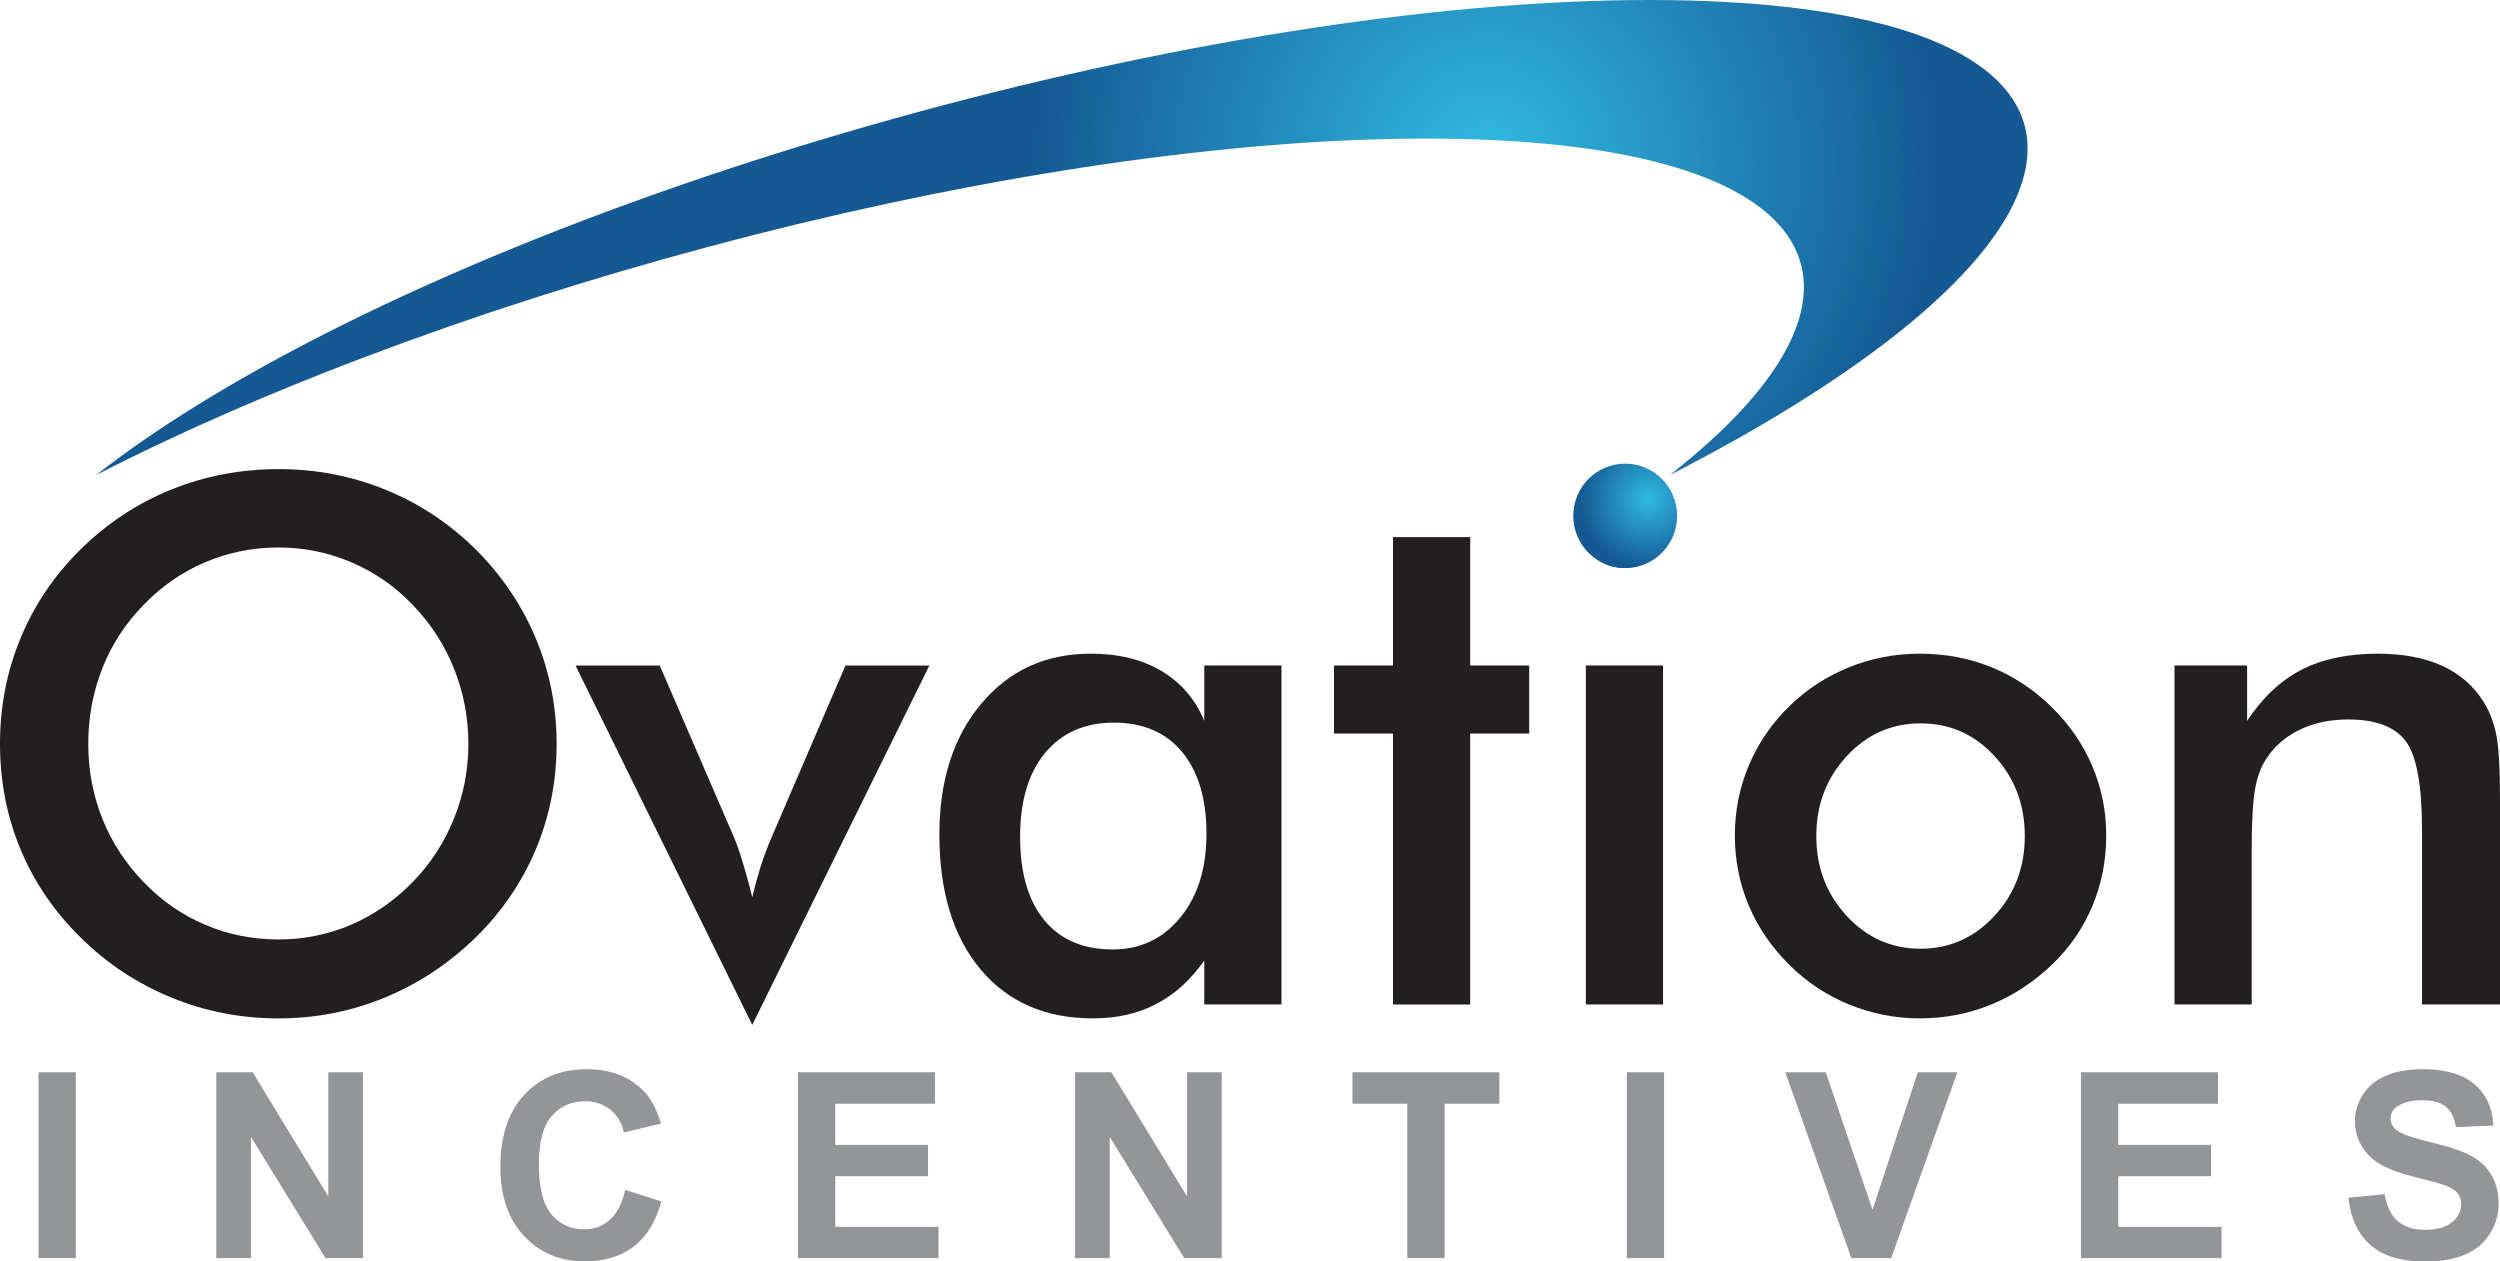 <svg width="109" height="55" viewBox="0 0 109 55" fill="none" xmlns="http://www.w3.org/2000/svg">
<path d="M8.573 17.682C6.91 18.713 5.457 19.722 4.205 20.703C20.465 12.378 44.978 6.042 62.174 6.042C79.371 6.042 83.431 12.378 72.817 20.703C74.736 19.722 76.539 18.713 78.201 17.682C93.96 7.919 91.149 0 71.926 0C52.7 0 24.331 7.919 8.573 17.682V17.682Z" fill="url(#paint0_radial_4692_55365)"/>
<path d="M24.269 32.43C24.269 34.052 23.967 35.584 23.363 37.027C22.755 38.475 21.876 39.763 20.716 40.897C19.547 42.029 18.229 42.898 16.763 43.5C15.297 44.1 13.757 44.402 12.142 44.402C10.506 44.402 8.951 44.1 7.469 43.493C5.981 42.882 4.674 42.02 3.537 40.897C2.376 39.763 1.498 38.479 0.9 37.043C0.302 35.612 0 34.073 0 32.43C0 30.796 0.302 29.256 0.9 27.814C1.498 26.367 2.376 25.073 3.537 23.929C4.695 22.795 6.008 21.933 7.473 21.342C8.94 20.751 10.497 20.453 12.142 20.453C13.778 20.453 15.324 20.751 16.783 21.342C18.25 21.933 19.558 22.795 20.716 23.929C21.876 25.084 22.755 26.388 23.363 27.836C23.967 29.289 24.269 30.816 24.269 32.43V32.43ZM20.421 32.43C20.421 31.28 20.209 30.183 19.79 29.14C19.372 28.101 18.774 27.175 17.986 26.367C17.223 25.563 16.333 24.951 15.329 24.52C14.317 24.089 13.26 23.87 12.142 23.87C11.025 23.87 9.962 24.083 8.955 24.509C7.95 24.936 7.05 25.552 6.267 26.367C5.484 27.165 4.88 28.086 4.467 29.123C4.055 30.167 3.848 31.269 3.848 32.43C3.848 33.584 4.055 34.675 4.467 35.708C4.88 36.735 5.484 37.656 6.267 38.465C7.05 39.278 7.945 39.896 8.951 40.323C9.95 40.748 11.015 40.96 12.142 40.96C13.248 40.96 14.302 40.748 15.297 40.323C16.292 39.896 17.191 39.278 17.986 38.465C18.774 37.656 19.372 36.735 19.79 35.697C20.209 34.666 20.421 33.572 20.421 32.43" fill="#231F20"/>
<path d="M32.798 44.686L25.092 29.016H28.765L31.978 36.452C32.079 36.68 32.205 37.026 32.348 37.484C32.491 37.943 32.645 38.485 32.798 39.117C32.904 38.671 33.026 38.23 33.163 37.786C33.301 37.347 33.47 36.898 33.666 36.452L36.863 29.016H40.52L32.798 44.686V44.686Z" fill="#231F20"/>
<path d="M52.602 36.355C52.601 34.827 52.247 33.641 51.538 32.783C50.83 31.933 49.838 31.507 48.568 31.507C47.298 31.507 46.297 31.948 45.566 32.826C44.842 33.705 44.477 34.924 44.477 36.483C44.477 38.052 44.825 39.261 45.53 40.117C46.233 40.968 47.224 41.396 48.505 41.396C49.717 41.396 50.702 40.932 51.458 40.007C52.22 39.08 52.601 37.867 52.601 36.355H52.602ZM55.873 43.796H52.506V41.881C51.908 42.731 51.205 43.365 50.404 43.779C49.606 44.195 48.69 44.401 47.652 44.401C45.578 44.401 43.942 43.688 42.745 42.257C41.555 40.831 40.957 38.873 40.957 36.387C40.957 34.029 41.566 32.125 42.788 30.677C44.006 29.225 45.599 28.5 47.562 28.5C48.758 28.5 49.785 28.749 50.637 29.254C51.49 29.761 52.113 30.485 52.506 31.427V29.015H55.873V43.796Z" fill="#231F20"/>
<path d="M60.734 43.797V31.983H58.161V29.016H60.734V23.418H64.101V29.016H66.673V31.983H64.101V43.797H60.734Z" fill="#231F20"/>
<path d="M69.143 29.015H72.509V43.795H69.143V29.015V29.015ZM68.693 22.623C68.693 22.049 68.904 21.554 69.323 21.138C69.741 20.723 70.238 20.516 70.815 20.516C71.42 20.516 71.917 20.718 72.313 21.118C72.71 21.516 72.912 22.016 72.912 22.623C72.912 23.225 72.71 23.73 72.308 24.14C71.906 24.551 71.409 24.758 70.815 24.758C70.238 24.758 69.741 24.545 69.323 24.124C68.904 23.704 68.693 23.203 68.693 22.623" fill="#231F20"/>
<path d="M75.64 36.421C75.64 35.34 75.847 34.317 76.254 33.359C76.661 32.395 77.25 31.539 78.011 30.794C78.768 30.053 79.636 29.489 80.621 29.091C81.6 28.697 82.626 28.5 83.707 28.5C84.812 28.5 85.851 28.697 86.83 29.091C87.808 29.489 88.682 30.07 89.46 30.836C90.233 31.598 90.825 32.455 91.228 33.413C91.63 34.364 91.832 35.37 91.832 36.421C91.832 37.51 91.63 38.537 91.233 39.49C90.836 40.447 90.254 41.294 89.492 42.035C88.682 42.812 87.787 43.403 86.808 43.801C85.824 44.201 84.792 44.401 83.707 44.401C82.638 44.401 81.615 44.201 80.631 43.801C79.652 43.403 78.778 42.822 78.011 42.066C77.238 41.294 76.646 40.433 76.243 39.475C75.842 38.523 75.64 37.499 75.64 36.421V36.421ZM88.281 36.452C88.281 35.078 87.84 33.918 86.961 32.966C86.083 32.012 85.009 31.539 83.738 31.539C82.473 31.539 81.404 32.012 80.52 32.966C79.636 33.918 79.191 35.078 79.191 36.452C79.191 37.824 79.636 38.986 80.52 39.938C81.404 40.89 82.473 41.364 83.738 41.364C84.999 41.364 86.068 40.89 86.952 39.938C87.836 38.986 88.281 37.824 88.281 36.452" fill="#231F20"/>
<path d="M94.808 43.796V29.015H97.974V31.431C98.645 30.411 99.435 29.672 100.346 29.202C101.255 28.733 102.361 28.5 103.665 28.5C104.76 28.5 105.691 28.676 106.463 29.021C107.231 29.372 107.835 29.889 108.268 30.576C108.529 30.98 108.714 31.454 108.83 31.991C108.942 32.534 109 33.481 109 34.828V43.796H105.6V36.202C105.6 34.259 105.368 32.966 104.897 32.325C104.426 31.688 103.59 31.369 102.393 31.369C101.604 31.369 100.907 31.512 100.292 31.805C99.678 32.098 99.191 32.508 98.842 33.035C98.592 33.391 98.418 33.844 98.323 34.401C98.222 34.956 98.174 35.844 98.174 37.059V43.796H94.808V43.796Z" fill="#231F20"/>
<path d="M3.307 46.75H1.681V54.854H3.307V46.75Z" fill="#939598"/>
<path d="M9.431 54.854V46.75H11.015L14.314 52.162V46.75H15.826V54.854H14.191L10.943 49.569V54.854H9.431V54.854Z" fill="#939598"/>
<path d="M27.26 51.879L28.836 52.381C28.594 53.266 28.193 53.922 27.63 54.352C27.068 54.78 26.354 54.995 25.488 54.995C24.42 54.995 23.539 54.628 22.851 53.893C22.161 53.158 21.816 52.153 21.816 50.879C21.816 49.529 22.164 48.482 22.857 47.735C23.549 46.989 24.458 46.617 25.588 46.617C26.573 46.617 27.374 46.909 27.99 47.496C28.358 47.842 28.631 48.339 28.816 48.988L27.204 49.375C27.11 48.954 26.911 48.622 26.607 48.379C26.305 48.136 25.937 48.016 25.505 48.016C24.909 48.016 24.423 48.23 24.052 48.662C23.679 49.091 23.495 49.791 23.495 50.756C23.495 51.782 23.676 52.511 24.044 52.945C24.409 53.381 24.886 53.599 25.472 53.599C25.905 53.599 26.277 53.46 26.589 53.181C26.9 52.907 27.124 52.473 27.26 51.879" fill="#939598"/>
<path d="M34.791 54.854V46.75H40.765V48.122H36.418V49.917H40.464V51.283H36.418V53.489H40.919V54.854H34.791Z" fill="#939598"/>
<path d="M46.872 54.854V46.75H48.456L51.755 52.162V46.75H53.267V54.854H51.632L48.384 49.569V54.854H46.872Z" fill="#939598"/>
<path d="M61.358 54.854V48.122H58.967V46.75H65.371V48.122H62.986V54.854H61.358V54.854Z" fill="#939598"/>
<path d="M72.556 46.75H70.929V54.854H72.556V46.75Z" fill="#939598"/>
<path d="M80.719 54.854L77.838 46.75H79.603L81.642 52.748L83.617 46.75H85.341L82.456 54.854H80.719V54.854Z" fill="#939598"/>
<path d="M90.731 54.854V46.75H96.705V48.122H92.358V49.917H96.404V51.283H92.358V53.489H96.859V54.854H90.731V54.854Z" fill="#939598"/>
<path d="M102.385 52.222L103.968 52.066C104.062 52.601 104.255 52.994 104.548 53.246C104.838 53.494 105.231 53.62 105.726 53.62C106.25 53.62 106.646 53.508 106.911 53.286C107.178 53.062 107.31 52.801 107.31 52.503C107.31 52.311 107.254 52.149 107.142 52.015C107.032 51.879 106.836 51.763 106.556 51.664C106.366 51.596 105.931 51.478 105.255 51.308C104.381 51.091 103.77 50.823 103.419 50.508C102.923 50.062 102.675 49.52 102.675 48.876C102.675 48.464 102.792 48.078 103.025 47.718C103.257 47.361 103.593 47.086 104.03 46.898C104.469 46.711 104.996 46.617 105.616 46.617C106.629 46.617 107.389 46.84 107.902 47.284C108.411 47.732 108.68 48.326 108.706 49.072L107.08 49.143C107.01 48.727 106.861 48.425 106.631 48.245C106.401 48.062 106.059 47.971 105.601 47.971C105.128 47.971 104.756 48.066 104.49 48.265C104.317 48.388 104.231 48.557 104.231 48.767C104.231 48.957 104.311 49.122 104.473 49.258C104.679 49.432 105.177 49.612 105.968 49.799C106.761 49.988 107.346 50.183 107.724 50.382C108.104 50.584 108.4 50.859 108.616 51.207C108.83 51.555 108.937 51.985 108.937 52.498C108.937 52.961 108.809 53.398 108.553 53.802C108.295 54.208 107.934 54.509 107.465 54.705C106.995 54.903 106.41 55.002 105.71 55.002C104.689 55.002 103.908 54.766 103.362 54.292C102.816 53.818 102.49 53.128 102.385 52.222" fill="#939598"/>
<path fill-rule="evenodd" clip-rule="evenodd" d="M68.595 22.491C68.595 23.748 69.609 24.768 70.858 24.768C72.108 24.768 73.122 23.748 73.122 22.491C73.122 21.235 72.108 20.215 70.858 20.215C69.609 20.215 68.595 21.235 68.595 22.491V22.491Z" fill="url(#paint1_radial_4692_55365)"/>
<defs>
<radialGradient id="paint0_radial_4692_55365" cx="0" cy="0" r="1" gradientUnits="userSpaceOnUse" gradientTransform="translate(64.827 7.04) scale(19.718 19.827)">
<stop stop-color="#31BAE1"/>
<stop offset="1" stop-color="#145994"/>
</radialGradient>
<radialGradient id="paint1_radial_4692_55365" cx="0" cy="0" r="1" gradientUnits="userSpaceOnUse" gradientTransform="translate(71.855 21.763) scale(2.989 3.006)">
<stop stop-color="#31BAE1"/>
<stop offset="1" stop-color="#145994"/>
</radialGradient>
</defs>
</svg>
